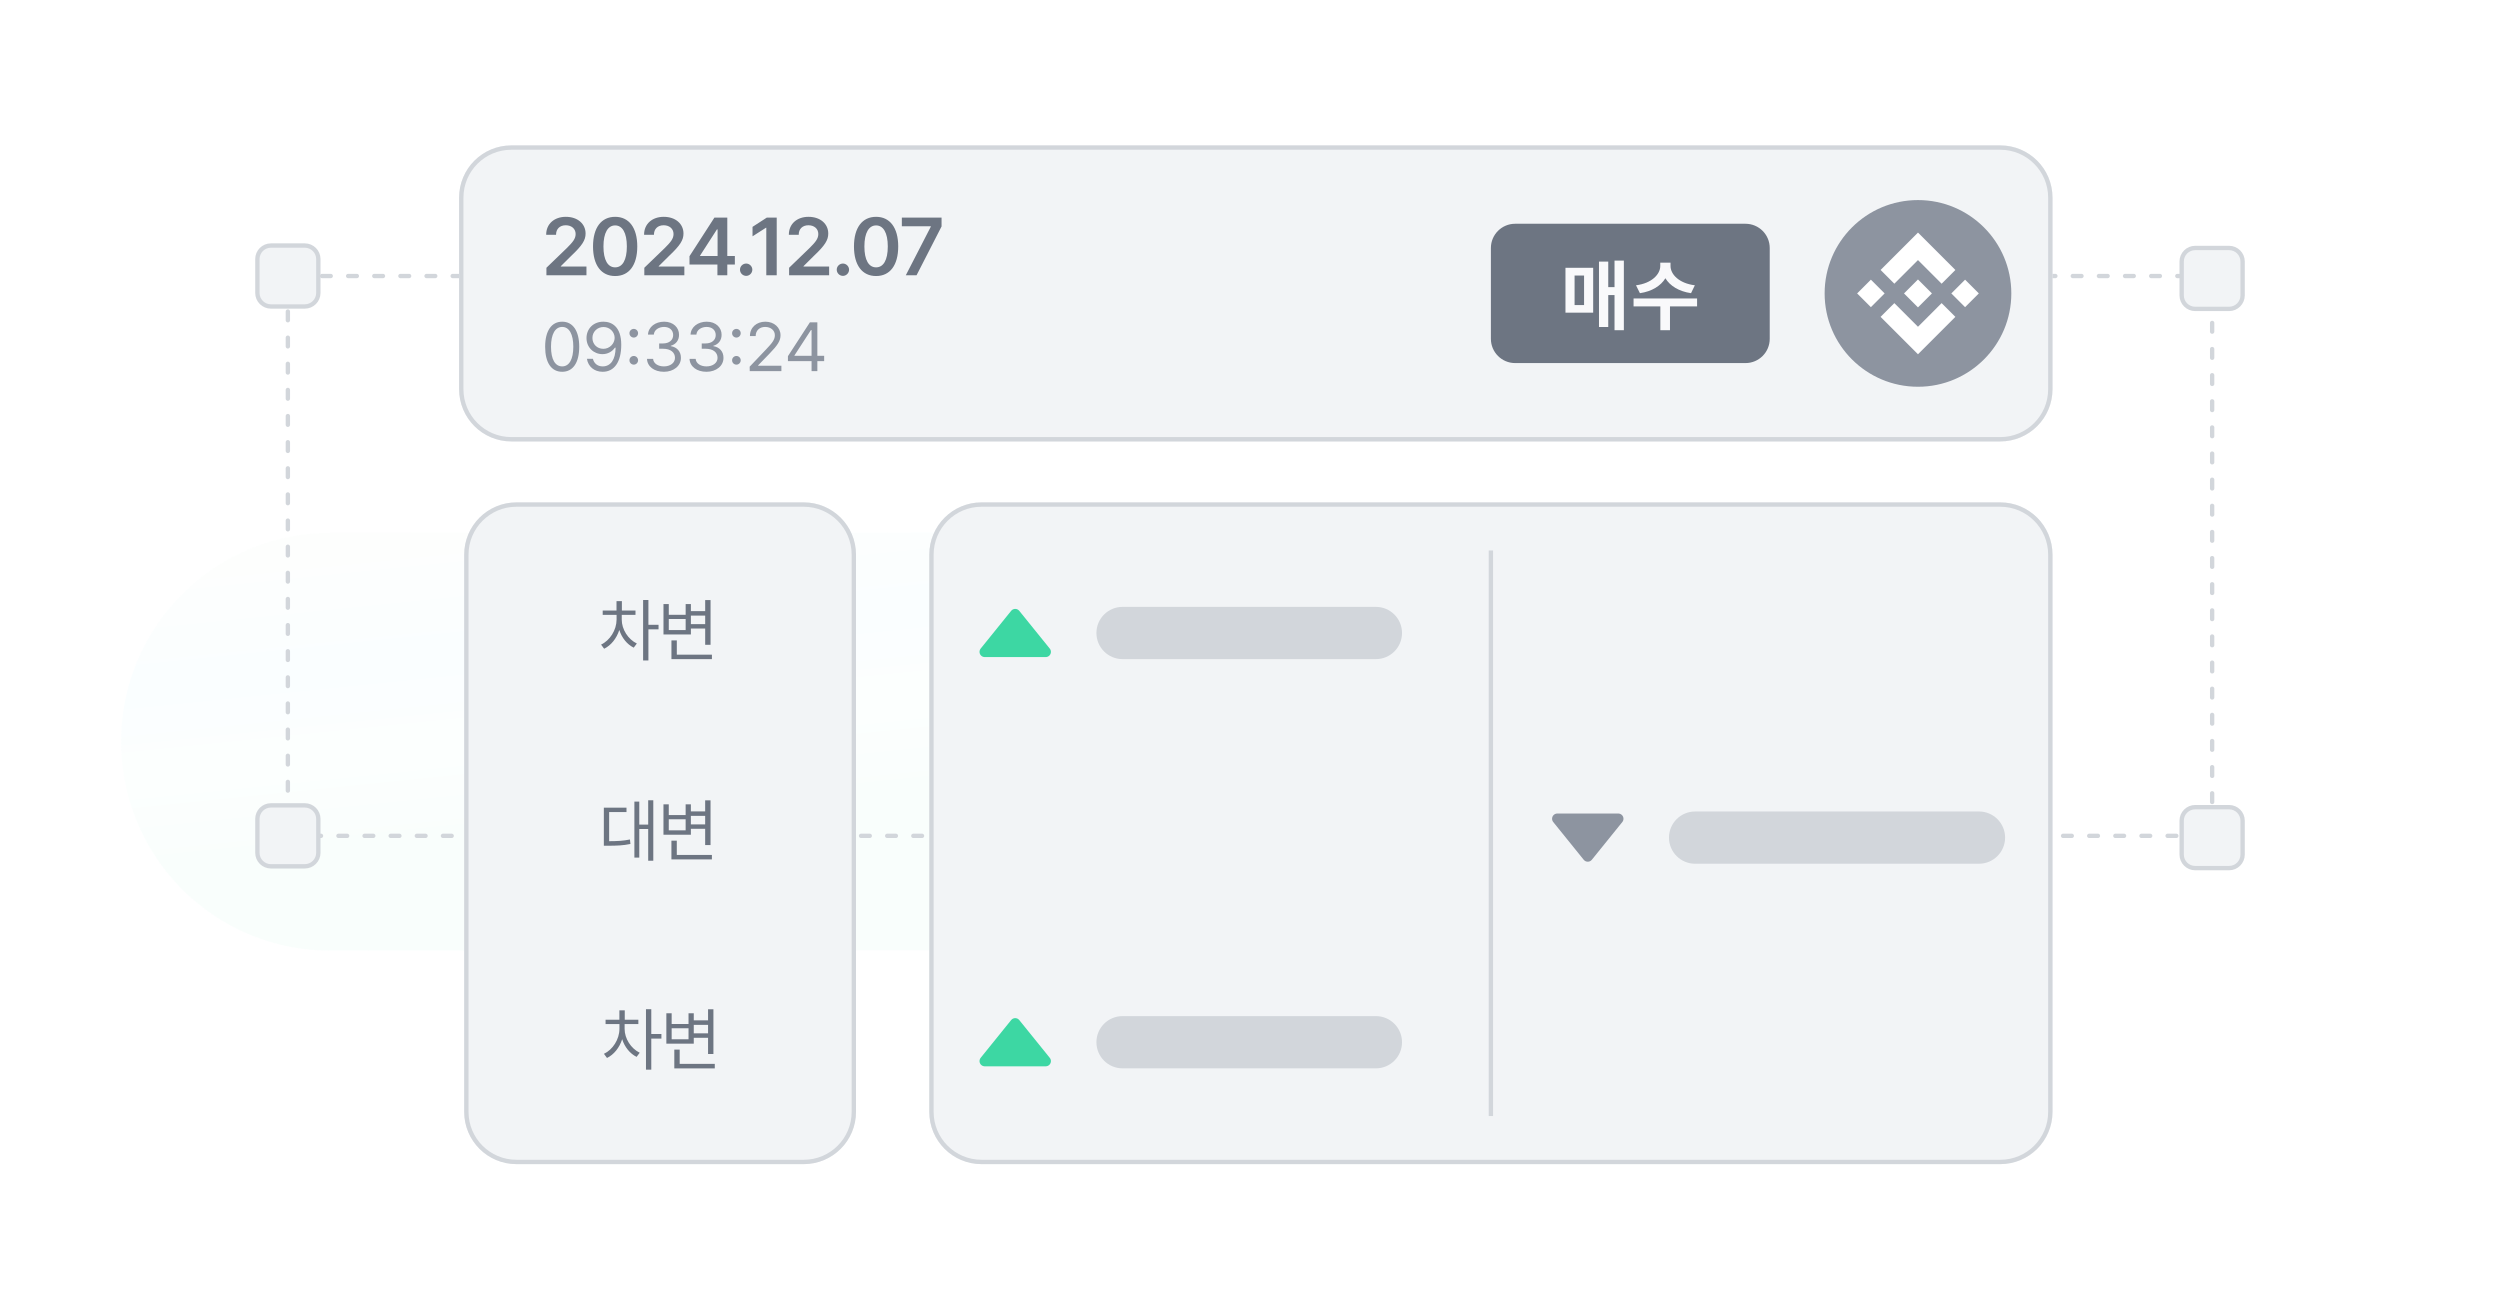 <svg width="420" height="220" viewBox="0 0 420 220" fill="none" xmlns="http://www.w3.org/2000/svg">
<g opacity="0.5" filter="url(#filter0_iiiif_1411_52044)">
<path d="M108.468 115.599L311.532 115.456" stroke="url(#paint0_linear_1411_52044)" stroke-opacity="0.13" stroke-width="70.196" stroke-linecap="round"/>
</g>
<path d="M371.64 46.37H48.361V140.423H371.64V46.37Z" stroke="#D2D6DB" stroke-width="0.731" stroke-linecap="round" stroke-linejoin="round" stroke-dasharray="1.46 2.93"/>
<path d="M51.205 41.25H45.517C44.26 41.25 43.241 42.269 43.241 43.526V49.214C43.241 50.471 44.26 51.49 45.517 51.49H51.205C52.462 51.49 53.481 50.471 53.481 49.214V43.526C53.481 42.269 52.462 41.25 51.205 41.25Z" fill="#F2F4F6" stroke="#D2D6DB" stroke-width="0.731"/>
<path d="M374.484 41.659H368.795C367.538 41.659 366.52 42.678 366.52 43.934V49.623C366.52 50.88 367.538 51.898 368.795 51.898H374.484C375.74 51.898 376.759 50.88 376.759 49.623V43.934C376.759 42.678 375.74 41.659 374.484 41.659Z" fill="#F2F4F6" stroke="#D2D6DB" stroke-width="0.731"/>
<path d="M51.205 135.303H45.517C44.26 135.303 43.241 136.322 43.241 137.579V143.267C43.241 144.524 44.26 145.543 45.517 145.543H51.205C52.462 145.543 53.481 144.524 53.481 143.267V137.579C53.481 136.322 52.462 135.303 51.205 135.303Z" fill="#F2F4F6" stroke="#D2D6DB" stroke-width="0.731"/>
<path d="M374.484 135.602H368.795C367.538 135.602 366.52 136.621 366.52 137.878V143.566C366.52 144.823 367.538 145.842 368.795 145.842H374.484C375.74 145.842 376.759 144.823 376.759 143.566V137.878C376.759 136.621 375.74 135.602 374.484 135.602Z" fill="#F2F4F6" stroke="#D2D6DB" stroke-width="0.731"/>
<path d="M336.044 24.427H85.905C81.058 24.427 77.128 28.356 77.128 33.203V65.385C77.128 70.232 81.058 74.162 85.905 74.162H336.044C340.891 74.162 344.82 70.232 344.82 65.385V33.203C344.82 28.356 340.891 24.427 336.044 24.427Z" fill="#F2F4F6"/>
<mask id="path-8-inside-1_1411_52044" fill="white">
<path d="M78.358 24.815H171.636V73.773H78.358V24.815Z"/>
</mask>
<path d="M170.582 24.815V73.773H172.689V24.815H170.582Z" fill="#F2F4F6" mask="url(#path-8-inside-1_1411_52044)"/>
<path d="M91.799 46.241V44.984L95.222 41.681C96.198 40.705 96.706 40.13 96.706 39.315C96.706 38.419 95.998 37.844 95.048 37.844C94.046 37.844 93.404 38.472 93.417 39.448H91.759C91.746 37.617 93.123 36.426 95.062 36.426C97.041 36.426 98.378 37.603 98.378 39.234C98.378 40.331 97.843 41.213 95.944 43.005L94.219 44.716V44.783H98.525V46.241H91.799ZM103.345 46.374C101.019 46.374 99.628 44.569 99.628 41.401C99.628 38.245 101.019 36.426 103.345 36.426C105.659 36.426 107.062 38.245 107.062 41.401C107.062 44.569 105.672 46.374 103.345 46.374ZM103.345 44.917C104.562 44.917 105.311 43.727 105.311 41.401C105.311 39.087 104.549 37.87 103.345 37.87C102.142 37.87 101.38 39.087 101.38 41.401C101.38 43.727 102.129 44.917 103.345 44.917ZM108.246 46.241V44.984L111.669 41.681C112.645 40.705 113.153 40.13 113.153 39.315C113.153 38.419 112.445 37.844 111.495 37.844C110.492 37.844 109.851 38.472 109.864 39.448H108.206C108.193 37.617 109.57 36.426 111.509 36.426C113.487 36.426 114.825 37.603 114.825 39.234C114.825 40.331 114.29 41.213 112.391 43.005L110.666 44.716V44.783H114.972V46.241H108.246ZM115.834 44.436V43.045L120.019 36.56H122.185V43.005H123.456V44.436H122.185V46.241H120.527V44.436H115.834ZM117.613 43.005H120.554V38.539H120.447L117.613 42.938V43.005ZM125.361 46.348C124.786 46.348 124.318 45.88 124.318 45.305C124.318 44.743 124.786 44.275 125.361 44.275C125.91 44.275 126.391 44.743 126.391 45.305C126.391 45.88 125.91 46.348 125.361 46.348ZM130.489 36.56V46.241H128.738V38.258H128.684L126.425 39.702V38.111L128.818 36.56H130.489ZM132.569 46.241V44.984L135.992 41.681C136.968 40.705 137.476 40.13 137.476 39.315C137.476 38.419 136.767 37.844 135.818 37.844C134.815 37.844 134.173 38.472 134.187 39.448H132.529C132.515 37.617 133.892 36.426 135.831 36.426C137.81 36.426 139.147 37.603 139.147 39.234C139.147 40.331 138.612 41.213 136.714 43.005L134.989 44.716V44.783H139.294V46.241H132.569ZM141.614 46.348C141.039 46.348 140.572 45.88 140.572 45.305C140.572 44.743 141.039 44.275 141.614 44.275C142.163 44.275 142.644 44.743 142.644 45.305C142.644 45.88 142.163 46.348 141.614 46.348ZM147.184 46.374C144.857 46.374 143.467 44.569 143.467 41.401C143.467 38.245 144.857 36.426 147.184 36.426C149.497 36.426 150.901 38.245 150.901 41.401C150.901 44.569 149.51 46.374 147.184 46.374ZM147.184 44.917C148.4 44.917 149.149 43.727 149.149 41.401C149.149 39.087 148.387 37.87 147.184 37.87C145.98 37.87 145.218 39.087 145.218 41.401C145.218 43.727 145.967 44.917 147.184 44.917ZM152.178 46.241L156.376 38.084V38.018H151.509V36.56H158.182V38.044L153.983 46.241H152.178Z" fill="#6D7582"/>
<path d="M94.448 62.46C92.626 62.46 91.585 60.933 91.585 58.252C91.585 55.593 92.649 54.043 94.448 54.043C96.247 54.043 97.31 55.593 97.31 58.252C97.31 60.933 96.258 62.46 94.448 62.46ZM94.448 61.555C95.624 61.555 96.315 60.367 96.315 58.252C96.315 56.136 95.624 54.925 94.448 54.925C93.271 54.925 92.57 56.136 92.57 58.252C92.57 60.367 93.26 61.555 94.448 61.555ZM101.394 54.043C102.809 54.054 104.37 54.903 104.37 57.923C104.37 60.831 103.182 62.46 101.259 62.46C99.822 62.46 98.804 61.578 98.6 60.277H99.607C99.788 61.012 100.342 61.555 101.259 61.555C102.594 61.555 103.408 60.401 103.42 58.41H103.307C102.831 59.089 102.085 59.496 101.213 59.496C99.743 59.496 98.532 58.376 98.532 56.792C98.532 55.265 99.652 54.032 101.394 54.043ZM101.394 54.937C100.32 54.937 99.516 55.774 99.528 56.781C99.528 57.799 100.286 58.602 101.361 58.602C102.424 58.602 103.261 57.72 103.261 56.758C103.261 55.819 102.481 54.937 101.394 54.937ZM106.474 61.261C106.078 61.261 105.739 60.933 105.75 60.526C105.739 60.13 106.078 59.802 106.474 59.802C106.87 59.802 107.198 60.13 107.198 60.526C107.198 60.933 106.87 61.261 106.474 61.261ZM106.474 56.713C106.078 56.713 105.739 56.385 105.75 55.977C105.739 55.581 106.078 55.253 106.474 55.253C106.87 55.253 107.198 55.581 107.198 55.977C107.198 56.385 106.87 56.713 106.474 56.713ZM111.543 62.46C109.914 62.46 108.748 61.589 108.692 60.288H109.721C109.778 61.069 110.559 61.555 111.532 61.555C112.606 61.555 113.398 60.967 113.398 60.118C113.398 59.225 112.686 58.591 111.407 58.591H110.74V57.697H111.407C112.403 57.697 113.093 57.143 113.093 56.294C113.093 55.48 112.493 54.925 111.566 54.925C110.694 54.925 109.891 55.412 109.846 56.215H108.862C108.918 54.914 110.117 54.043 111.577 54.043C113.138 54.043 114.089 55.061 114.077 56.238C114.089 57.165 113.546 57.856 112.686 58.093V58.15C113.749 58.319 114.405 59.078 114.394 60.118C114.405 61.465 113.172 62.46 111.543 62.46ZM118.693 62.46C117.064 62.46 115.899 61.589 115.842 60.288H116.872C116.928 61.069 117.709 61.555 118.682 61.555C119.757 61.555 120.549 60.967 120.549 60.118C120.549 59.225 119.836 58.591 118.558 58.591H117.89V57.697H118.558C119.553 57.697 120.243 57.143 120.243 56.294C120.243 55.48 119.644 54.925 118.716 54.925C117.845 54.925 117.042 55.412 116.996 56.215H116.012C116.069 54.914 117.268 54.043 118.727 54.043C120.289 54.043 121.239 55.061 121.228 56.238C121.239 57.165 120.696 57.856 119.836 58.093V58.15C120.9 58.319 121.556 59.078 121.544 60.118C121.556 61.465 120.323 62.46 118.693 62.46ZM123.717 61.261C123.321 61.261 122.981 60.933 122.993 60.526C122.981 60.13 123.321 59.802 123.717 59.802C124.113 59.802 124.441 60.13 124.441 60.526C124.441 60.933 124.113 61.261 123.717 61.261ZM123.717 56.713C123.321 56.713 122.981 56.385 122.993 55.977C122.981 55.581 123.321 55.253 123.717 55.253C124.113 55.253 124.441 55.581 124.441 55.977C124.441 56.385 124.113 56.713 123.717 56.713ZM125.957 62.347L125.945 61.6L128.74 58.659C129.713 57.629 130.177 57.075 130.177 56.317C130.177 55.48 129.464 54.925 128.548 54.925C127.575 54.925 126.952 55.548 126.952 56.464H125.991C125.979 55.016 127.099 54.043 128.582 54.043C130.064 54.043 131.127 55.038 131.127 56.317C131.127 57.233 130.697 57.946 129.249 59.44L127.371 61.374V61.442H131.274V62.347H125.957ZM132.372 60.673V59.836L136.06 54.156H137.316V59.779H138.459V60.673H137.316V62.347H136.343V60.673H132.372ZM133.469 59.779H136.343V55.446H136.241L133.469 59.711V59.779Z" fill="#8D94A0"/>
<path d="M336.044 24.793H85.905C81.26 24.793 77.494 28.558 77.494 33.204V65.385C77.494 70.03 81.26 73.796 85.905 73.796H336.044C340.689 73.796 344.455 70.03 344.455 65.385V33.204C344.455 28.558 340.689 24.793 336.044 24.793Z" stroke="#D2D6DB" stroke-width="0.731"/>
<path d="M250.47 41.665C250.47 39.416 252.294 37.592 254.544 37.592H293.242C295.492 37.592 297.315 39.416 297.315 41.665V56.923C297.315 59.173 295.492 60.997 293.242 60.997H254.544C252.294 60.997 250.47 59.173 250.47 56.923V41.665Z" fill="#6D7582"/>
<path d="M272.808 43.777V55.477H271.24V49.576H270.186V54.937H268.63V43.944H270.186V48.239H271.24V43.777H272.808ZM267.653 44.986V52.533H262.999V44.986H267.653ZM264.529 46.284V51.247H266.123V46.284H264.529ZM280.647 44.69C280.647 46.066 282.049 47.596 284.736 47.93L284.093 49.254C282.049 48.958 280.551 48.014 279.786 46.747C279.015 48.014 277.53 48.958 275.505 49.254L274.849 47.93C277.51 47.596 278.925 46.066 278.925 44.69V44.124H280.647V44.69ZM285.109 50.141V51.478H280.557V55.477H278.937V51.478H274.438V50.141H285.109Z" fill="#F9F9FB"/>
<path d="M322.22 64.975C330.88 64.975 337.901 57.955 337.901 49.294C337.901 40.633 330.88 33.612 322.22 33.612C313.559 33.612 306.538 40.633 306.538 49.294C306.538 57.955 313.559 64.975 322.22 64.975Z" fill="#8D94A0"/>
<path d="M135.032 84.401H86.76C81.912 84.401 77.983 88.331 77.983 93.178V186.797C77.983 191.645 81.912 195.574 86.76 195.574H135.032C139.879 195.574 143.809 191.645 143.809 186.797V93.178C143.809 88.331 139.879 84.401 135.032 84.401Z" fill="#F2F4F6"/>
<path d="M104.454 104.11C104.454 105.732 105.516 107.401 106.991 108.109L106.465 108.806C105.345 108.258 104.459 107.149 104.042 105.835C103.596 107.247 102.654 108.429 101.494 108.989L100.979 108.292C102.465 107.595 103.574 105.858 103.585 104.11V103.298H101.254V102.567H103.574V100.99H104.476V102.567H106.762V103.298H104.454V104.11ZM108.933 100.795V104.967H110.636V105.732H108.933V110.955H108.042V100.795H108.933ZM119.373 100.807V108.327H118.47V105.595H116.07V106.589H111.465V101.481H112.356V103.287H115.19V101.481H116.07V102.67H118.47V100.807H119.373ZM119.602 109.984V110.738H112.802V107.584H113.705V109.984H119.602ZM112.356 105.847H115.19V103.995H112.356V105.847ZM116.07 104.852H118.47V103.424H116.07V104.852Z" fill="#6D7582"/>
<path d="M109.753 134.44V144.6H108.896V139.274H107.399V144.074H106.576V134.668H107.399V138.531H108.896V134.44H109.753ZM105.25 135.686V136.428H102.336V141.32C103.736 141.314 104.708 141.262 105.833 141.034L105.913 141.788C104.69 142.04 103.65 142.085 102.096 142.085H101.445V135.686H105.25ZM119.37 134.451V141.971H118.467V139.24H116.067V140.234H111.462V135.126H112.353V136.931H115.187V135.126H116.067V136.314H118.467V134.451H119.37ZM119.599 143.628V144.382H112.799V141.228H113.702V143.628H119.599ZM112.353 139.491H115.187V137.64H112.353V139.491ZM116.067 138.497H118.467V137.068H116.067V138.497Z" fill="#6D7582"/>
<path d="M104.936 172.86C104.936 174.482 105.999 176.151 107.473 176.859L106.947 177.556C105.827 177.008 104.941 175.899 104.524 174.585C104.079 175.997 103.136 177.179 101.976 177.739L101.462 177.042C102.947 176.345 104.056 174.608 104.067 172.86V172.048H101.736V171.317H104.056V169.74H104.959V171.317H107.244V172.048H104.936V172.86ZM109.416 169.545V173.717H111.118V174.482H109.416V179.705H108.524V169.545H109.416ZM119.855 169.557V177.077H118.953V174.345H116.553V175.339H111.947V170.231H112.838V172.037H115.673V170.231H116.553V171.42H118.953V169.557H119.855ZM120.084 178.734V179.488H113.284V176.334H114.187V178.734H120.084ZM112.838 174.597H115.673V172.745H112.838V174.597ZM116.553 173.602H118.953V172.174H116.553V173.602Z" fill="#6D7582"/>
<path d="M135.032 84.767H86.76C82.114 84.767 78.349 88.533 78.349 93.178V186.797C78.349 191.443 82.114 195.208 86.76 195.208H135.032C139.677 195.208 143.443 191.443 143.443 186.797V93.178C143.443 88.533 139.677 84.767 135.032 84.767Z" stroke="#D2D6DB" stroke-width="0.731"/>
<path d="M336.044 84.401H164.896C160.049 84.401 156.12 88.331 156.12 93.178V186.797C156.12 191.645 160.049 195.574 164.896 195.574H336.044C340.891 195.574 344.821 191.645 344.821 186.797V93.178C344.821 88.331 340.891 84.401 336.044 84.401Z" fill="#F2F4F6"/>
<path d="M250.47 92.478L250.47 187.497" stroke="#D2D6DB" stroke-width="0.731"/>
<path d="M332.468 136.329L284.777 136.331C282.353 136.331 280.389 138.296 280.389 140.719C280.389 143.143 282.353 145.108 284.777 145.108L332.468 145.106C334.892 145.106 336.857 143.141 336.857 140.717C336.857 138.294 334.892 136.329 332.468 136.329Z" fill="#D2D6DB"/>
<path d="M266.746 143.889L261.626 137.55H271.866L266.746 143.889Z" fill="#8D94A0" stroke="#8D94A0" stroke-width="1.755" stroke-linecap="round" stroke-linejoin="round"/>
<path d="M231.152 101.955H188.588C186.164 101.955 184.199 103.92 184.199 106.343C184.199 108.767 186.164 110.732 188.588 110.732H231.152C233.575 110.732 235.54 108.767 235.54 106.343C235.54 103.92 233.575 101.955 231.152 101.955Z" fill="#D2D6DB"/>
<path d="M231.152 170.707H188.588C186.164 170.707 184.199 172.671 184.199 175.095C184.199 177.519 186.164 179.483 188.588 179.483H231.152C233.575 179.483 235.54 177.519 235.54 175.095C235.54 172.671 233.575 170.707 231.152 170.707Z" fill="#D2D6DB"/>
<path d="M170.556 103.173L175.676 109.512H165.437L170.556 103.173Z" fill="#3DD7A3" stroke="#3DD7A3" stroke-width="1.755" stroke-linecap="round" stroke-linejoin="round"/>
<path d="M170.556 171.924L175.676 178.263H165.437L170.556 171.924Z" fill="#3DD7A3" stroke="#3DD7A3" stroke-width="1.755" stroke-linecap="round" stroke-linejoin="round"/>
<path d="M336.044 84.767H164.896C160.251 84.767 156.485 88.533 156.485 93.178V186.797C156.485 191.443 160.251 195.208 164.896 195.208H336.044C340.689 195.208 344.455 191.443 344.455 186.797V93.178C344.455 88.533 340.689 84.767 336.044 84.767Z" stroke="#D2D6DB" stroke-width="0.731"/>
<path d="M322.22 43.693L318.249 47.663L315.939 45.353L322.22 39.072L328.502 45.355L326.192 47.665L322.22 43.693Z" fill="white"/>
<path d="M316.618 49.294L314.307 46.984L311.997 49.295L314.307 51.605L316.618 49.294Z" fill="white"/>
<path d="M322.22 54.896L318.249 50.926L315.936 53.233L315.939 53.236L322.22 59.517L328.502 53.234L328.503 53.233L326.192 50.924L322.22 54.896Z" fill="white"/>
<path d="M330.132 51.605L332.442 49.295L330.132 46.985L327.822 49.295L330.132 51.605Z" fill="white"/>
<path d="M324.564 49.294H324.563L324.565 49.295L322.219 51.64L319.877 49.298L319.874 49.295L322.219 46.949L324.564 49.294Z" fill="white"/>
<defs>
<filter id="filter0_iiiif_1411_52044" x="44.252" y="63.026" width="319.71" height="105.003" filterUnits="userSpaceOnUse" color-interpolation-filters="sRGB">
<feFlood flood-opacity="0" result="BackgroundImageFix"/>
<feBlend mode="normal" in="SourceGraphic" in2="BackgroundImageFix" result="shape"/>
<feColorMatrix in="SourceAlpha" type="matrix" values="0 0 0 0 0 0 0 0 0 0 0 0 0 0 0 0 0 0 127 0" result="hardAlpha"/>
<feOffset dx="10.399" dy="1.387"/>
<feGaussianBlur stdDeviation="16.292"/>
<feComposite in2="hardAlpha" operator="arithmetic" k2="-1" k3="1"/>
<feColorMatrix type="matrix" values="0 0 0 0 0.124 0 0 0 0 0.026 0 0 0 0 0.517 0 0 0 0.25 0"/>
<feBlend mode="normal" in2="shape" result="effect1_innerShadow_1411_52044"/>
<feColorMatrix in="SourceAlpha" type="matrix" values="0 0 0 0 0 0 0 0 0 0 0 0 0 0 0 0 0 0 127 0" result="hardAlpha"/>
<feOffset dx="-34.664" dy="1.387"/>
<feGaussianBlur stdDeviation="10.399"/>
<feComposite in2="hardAlpha" operator="arithmetic" k2="-1" k3="1"/>
<feColorMatrix type="matrix" values="0 0 0 0 0.776 0 0 0 0 0.989 0 0 0 0 0.772 0 0 0 1 0"/>
<feBlend mode="normal" in2="effect1_innerShadow_1411_52044" result="effect2_innerShadow_1411_52044"/>
<feColorMatrix in="SourceAlpha" type="matrix" values="0 0 0 0 0 0 0 0 0 0 0 0 0 0 0 0 0 0 127 0" result="hardAlpha"/>
<feOffset dx="5.893" dy="1.387"/>
<feGaussianBlur stdDeviation="9.533"/>
<feComposite in2="hardAlpha" operator="arithmetic" k2="-1" k3="1"/>
<feColorMatrix type="matrix" values="0 0 0 0 1 0 0 0 0 0.841 0 0 0 0 0.807 0 0 0 0.25 0"/>
<feBlend mode="normal" in2="effect2_innerShadow_1411_52044" result="effect3_innerShadow_1411_52044"/>
<feColorMatrix in="SourceAlpha" type="matrix" values="0 0 0 0 0 0 0 0 0 0 0 0 0 0 0 0 0 0 127 0" result="hardAlpha"/>
<feOffset dx="-34.664" dy="4.853"/>
<feGaussianBlur stdDeviation="14.559"/>
<feComposite in2="hardAlpha" operator="arithmetic" k2="-1" k3="1"/>
<feColorMatrix type="matrix" values="0 0 0 0 0.638 0 0 0 0 1 0 0 0 0 0.805 0 0 0 0.1 0"/>
<feBlend mode="normal" in2="effect3_innerShadow_1411_52044" result="effect4_innerShadow_1411_52044"/>
<feGaussianBlur stdDeviation="8.666" result="effect5_foregroundBlur_1411_52044"/>
</filter>
<linearGradient id="paint0_linear_1411_52044" x1="260.402" y1="70.08" x2="265.145" y2="116.213" gradientUnits="userSpaceOnUse">
<stop stop-color="#E0F9EA"/>
<stop offset="0.37" stop-color="#B3ECFF"/>
<stop offset="0.688" stop-color="#D9FFF6"/>
<stop offset="1" stop-color="#ABF2D8"/>
</linearGradient>
</defs>
</svg>
